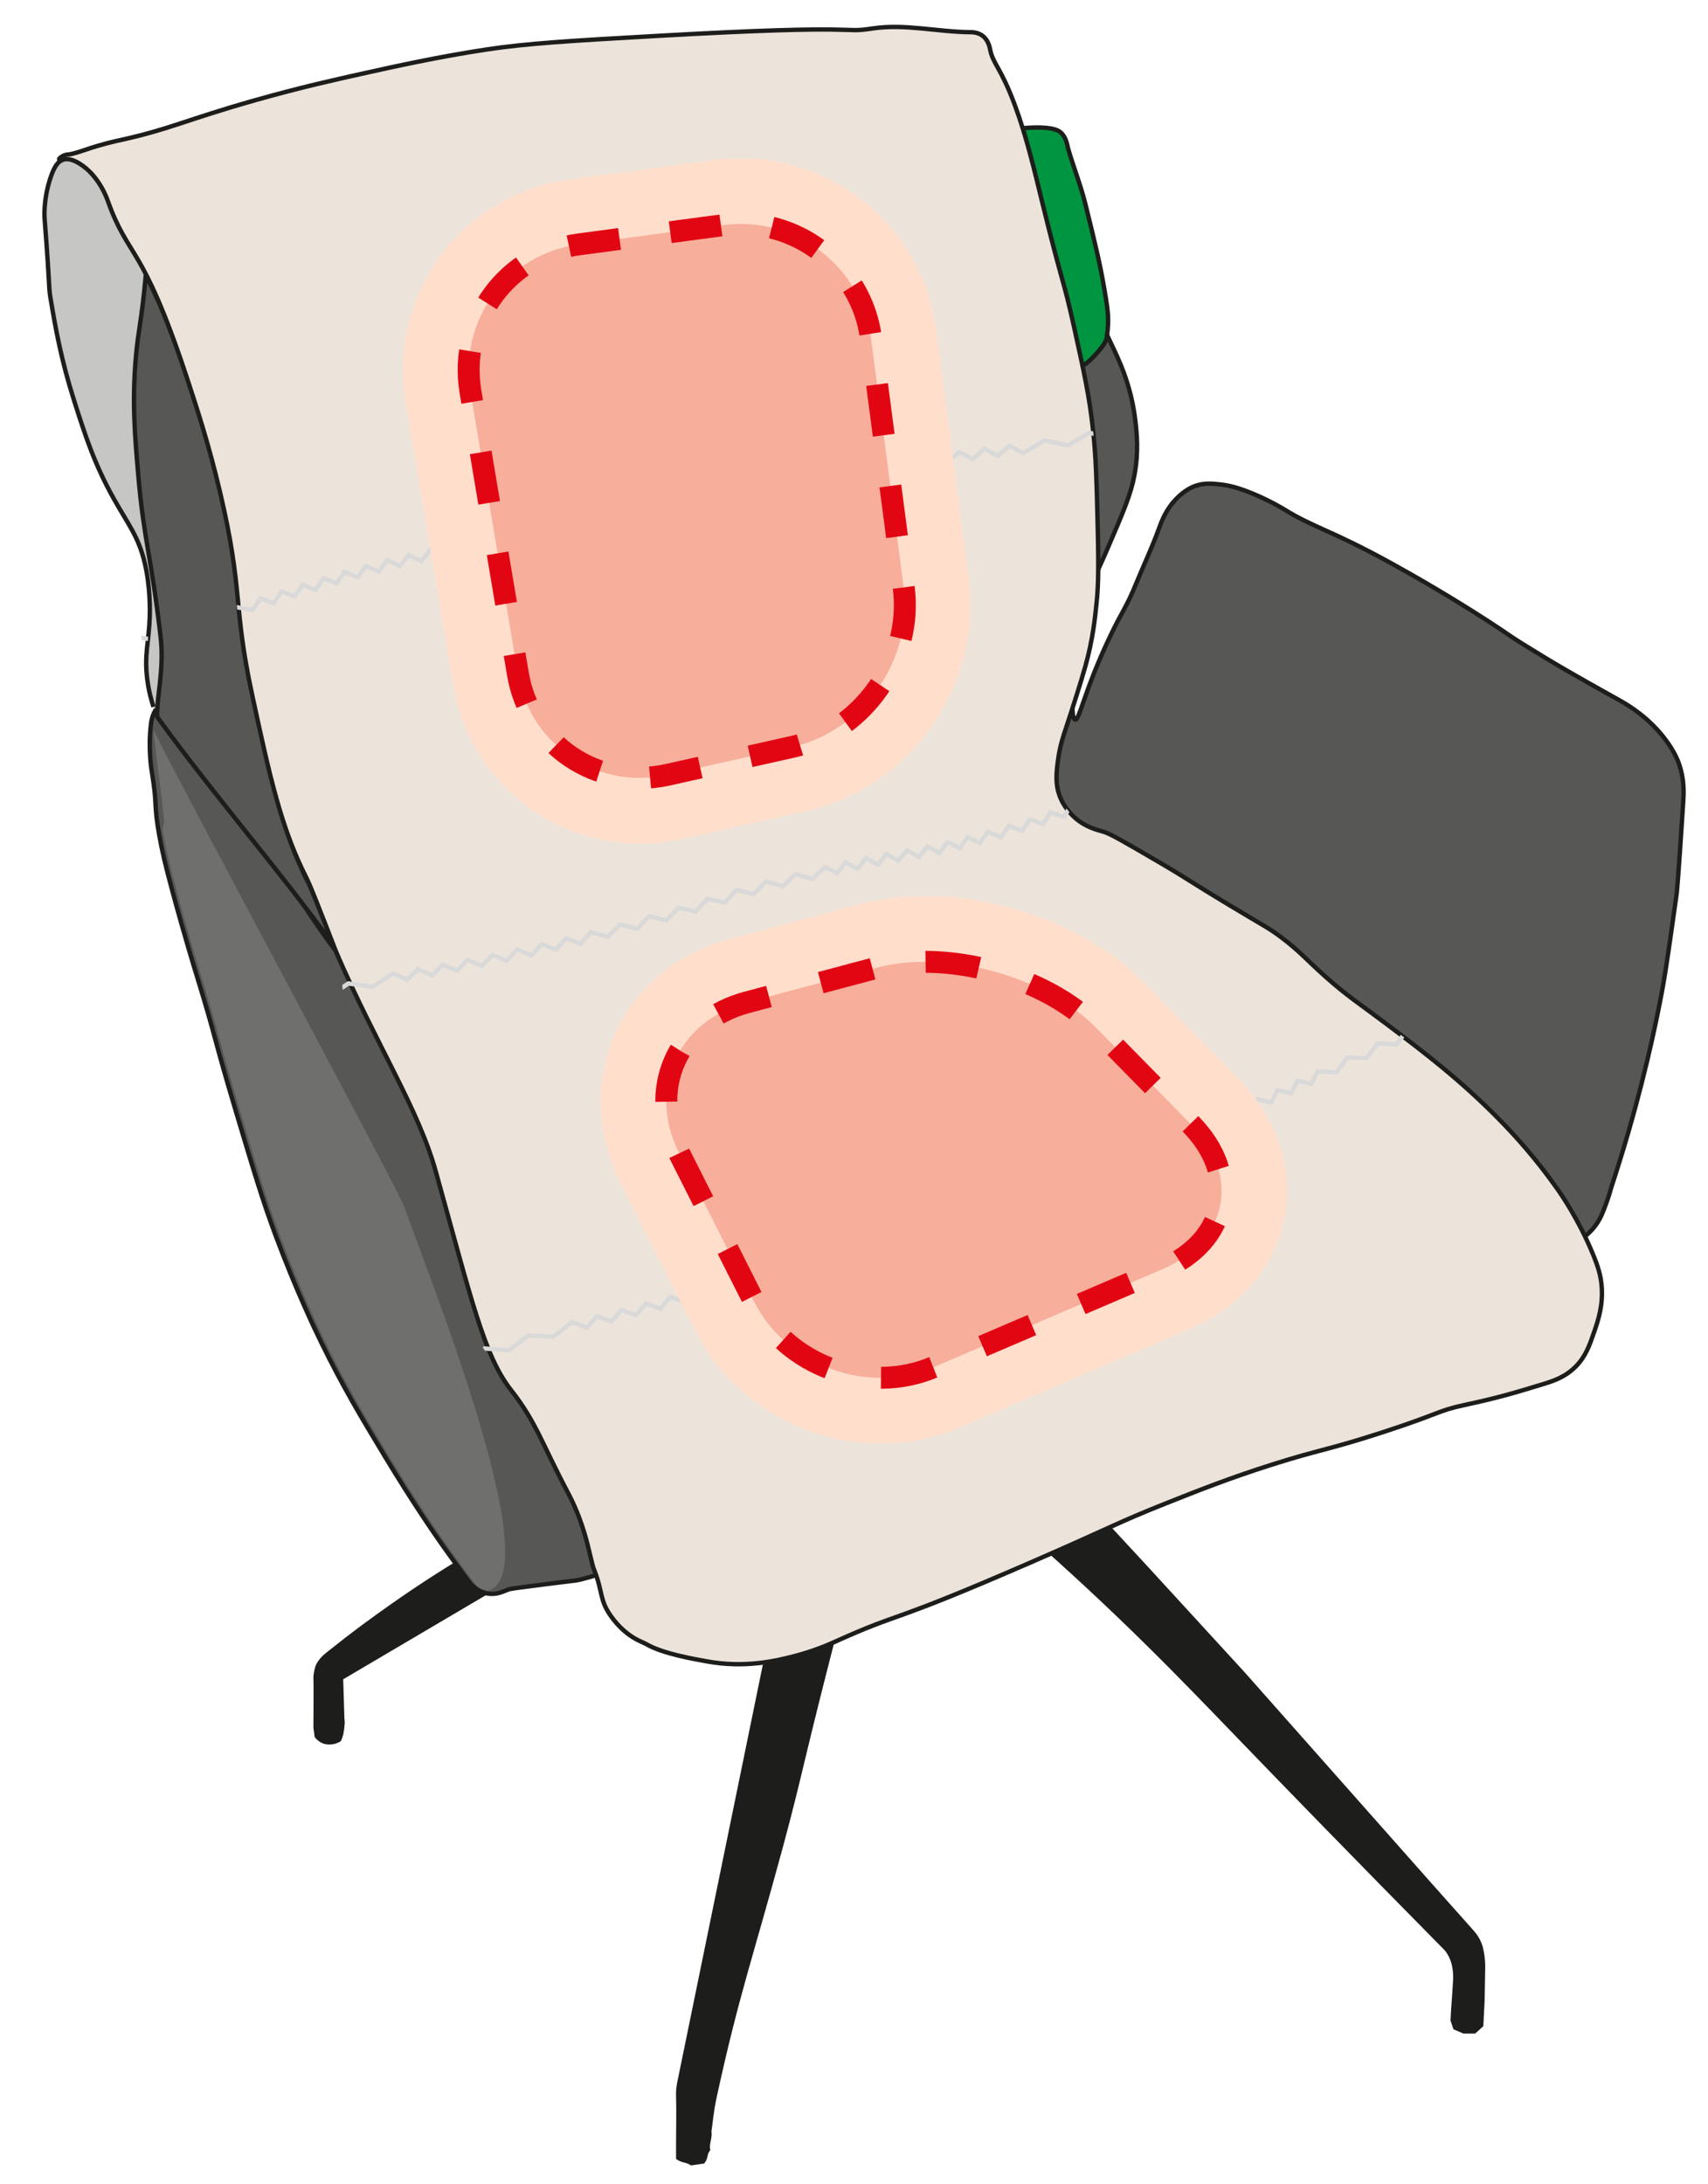 <?xml version="1.0" encoding="utf-8"?>
<!-- Generator: Adobe Illustrator 28.2.0, SVG Export Plug-In . SVG Version: 6.00 Build 0)  -->
<svg version="1.1" id="Laag_12_kopie" xmlns="http://www.w3.org/2000/svg" xmlns:xlink="http://www.w3.org/1999/xlink" x="0px"
	 y="0px" viewBox="0 0 389.646 498.07" style="enable-background:new 0 0 389.646 498.07;" xml:space="preserve">
<style type="text/css">
	.st0{fill:#1D1D1B;stroke:#1D1D1B;stroke-miterlimit:10;}
	.st1{fill:none;}
	.st2{fill:#575756;stroke:#1D1D1B;stroke-miterlimit:10;}
	.st3{fill:#009540;stroke:#1D1D1B;stroke-miterlimit:10;}
	.st4{fill:#6F6F6E;}
	.st5{fill:#ECE4DB;stroke:#1D1D1B;stroke-miterlimit:10;}
	.st6{fill:#C6C6C5;stroke:#1D1D1B;stroke-miterlimit:10;}
	.st7{clip-path:url(#SVGID_00000100372520363552020330000002287819237667080598_);fill:none;stroke:#D9D9D9;stroke-miterlimit:10;}
	.st8{fill:#F7BEAF;}
	.st9{fill:none;stroke:#FFDECC;stroke-width:30;stroke-miterlimit:10;}
	.st10{fill:#F7AE9A;}
	.st11{fill:none;stroke:#E20613;stroke-width:5;stroke-miterlimit:10;stroke-dasharray:11.667,11.667;}
	.st12{fill:none;stroke:#E20613;stroke-width:5;stroke-miterlimit:10;stroke-dasharray:12.235,12.235;}
</style>
<g id="Laag_4_kopie">
	<path class="st0" d="M108.706,353.929c-6.029,3.525-12.377,7.549-18.918,12.141
		c-5.127,3.599-9.805,7.058-14.188,10.588c-0.706,0.565-1.786,1.313-2.541,2.4
		c-0.406,0.585-0.564,0.885-0.706,1.412c-0.332,1.232-0.363,1.952-0.353,2.259
		c0.056,1.654,0.031,5.715,0,11.294c0,0,0.282,1.975,0.282,1.976
		c0.251,0.316,0.725,0.838,1.624,1.2c0.319,0.129,1.073,0.263,1.906,0.141
		c0.902-0.131,1.553-0.565,1.553-0.565c0.215-0.488,0.449-1.087,0.565-1.906
		c0.169-1.196,0.294-2.192,0.141-2.824c-0.094-3.106-0.188-6.212-0.282-9.318
		c13.412-7.906,26.823-15.812,40.235-23.718c-1.6-1.647-3.2-3.294-4.8-4.941
		c-1.479-0.185-2.259-0.282-2.259-0.282l0,0
		C110.964,353.788,110.212,353.835,108.706,353.929z"/>
	<path class="st0" d="M163.011,478.211c5.082-23.341,8.217-31.633,15.153-57.223
		c4.72-17.414,4.637-19.749,14.118-55.906c0.592-2.257,1.083-4.119,1.412-5.365
		c-6.588,0.376-9.882,0.565-9.882,0.565c-3.256-0.848-3.953-0.565-3.953-0.565
		c-0.577,0.235-1.231,0.814-1.694,2.259c-13.101,63.923-22.634,110.484-23.153,112.941
		c-0.02,0.094-0.051,0.242-0.087,0.436c-0.238,1.318-0.205,2.352-0.196,2.67
		c0.102,3.67-0.002,7.344,0,11.015c0,0,0,0.666,0,3.115
		c0.941,0.655,2.071,0.556,3.012,1.211l2.635-0.376
		c0.753-1.035,0.376-1.694,1.129-2.729c-0.282-1.224,0.565-2.824,0.282-4.047
		C162.096,484.298,162.269,481.62,163.011,478.211z"/>
	<path class="st0" d="M233.149,348.249c22.14,19.271,36.84,34.672,49.694,48
		c10.641,11.034,26.019,26.869,47.153,48.282c0.42,0.529,0.998,1.377,1.412,2.541
		c0.255,0.718,0.357,1.299,0.424,1.694c0.232,1.371,0.178,2.453,0.141,3.106
		c-0.1,1.772-0.231,3.904-0.424,6.353c-0.047,0.847-0.094,1.694-0.141,2.541
		c0.188,0.565,0.376,1.129,0.565,1.694c0.659,0.282,1.318,0.565,1.976,0.847
		c0.8,0,1.6,0,2.4,0c0.518-0.471,1.035-0.941,1.553-1.412
		c0.094-1.835,0.188-3.671,0.282-5.506c0.047-2.588,0.094-5.176,0.141-7.765
		c-0.001-0.572-0.028-1.347-0.141-2.259c-0.117-0.946-0.295-1.79-0.424-2.259
		c-0.523-1.912-1.766-3.257-2.4-3.953c-1.829-2.007-4.992-5.643-9.176-10.306
		c-14.259-16.094-28.518-32.188-42.776-48.282
		c-7.294-7.953-14.588-15.906-21.882-23.859
		c-4.094-4.424-8.188-8.847-12.282-13.271c-2.871,0.282-5.741,0.565-8.612,0.847
		c-2.212,0.471-4.424,0.941-6.635,1.412c-0.988-0.094-1.976-0.188-2.965-0.282
		C231.526,346.84,232.261,347.476,233.149,348.249z"/>
</g>
<g id="Laag_10_kopie">
	<path class="st1" d="M26.918,34.823c-1.397-0.452-8.533-2.632-12.8,1.129
		c-2.28,2.01-2.783,4.87-3.012,6.4c-2.069,13.809,1.506,28.988,1.506,28.988
		c1.266,5.376,3.903,15.745,9.412,30.871c2.369,6.504,4.514,11.815,6.024,15.435"/>
</g>
<g id="Laag_7_kopie">
	<path class="st2" d="M79.059,219.67c-4.633-7.895-8.444-14.338-11.106-18.823
		c-4.758-8.019-4.626-7.739-8.282-13.929c-4.375-7.407-6.354-10.839-10.353-17.506
		c-1.622-2.704-3.345-5.348-4.894-8.094c-0.409-0.725-1.09-1.948-2.447-2.447
		c-1.945-0.715-3.976,0.535-4.329,0.753c-1.476,0.909-2.146,2.217-2.447,2.824
		c-0.511,1.029-0.667,1.952-0.753,2.635c-0.732,5.835,0.188,10.918,0.188,10.918
		c1.36,8.358,0.343,6.912,1.694,14.494c0.643,3.605,1.364,6.688,3.012,12.8
		c2.724,10.102,5.092,17.774,5.647,19.576c4.464,14.503,3.555,13.007,8.847,30.682
		c4.068,13.585,6.101,20.378,9.035,28.235
		c4.649,12.451,8.993,21.493,10.353,24.282
		c4.997,10.254,9.335,17.435,14.494,25.976
		c6.416,10.621,11.241,17.577,13.176,20.329c0.349,0.497,2.192,3.121,6.024,8.282
		c0.354,0.477,1.179,1.562,2.635,2.259c0.307,0.147,0.994,0.445,1.882,0.565
		c1.911,0.258,3.371-0.495,4.518-0.941c0.489-0.19,2.466-0.443,6.4-0.941
		c3.011-0.381,6.019-0.791,9.035-1.129c4.676-0.525,67.959-21.794,229.458-77.929
		c1.722-1.217,2.773-2.498,3.388-3.388c0.999-1.446,1.486-2.778,2.259-4.894
		c0.533-1.459,0.895-2.7,1.129-3.576c1.062-3.22,2.451-7.588,3.953-12.8
		c4.464-15.492,6.814-27.647,7.718-32.565c0.744-4.051,1.563-9.854,3.2-21.459
		c0-0,0.298-2.11,1.506-21.082c0.12-1.887,0.284-4.918-0.941-8.471
		c-0.313-0.908-1.374-3.757-4.518-7.341c-3.767-4.295-7.775-6.512-9.6-7.529
		c-10.204-5.689-14.155-7.946-21.647-12.612c-3.798-2.365-2.883-1.981-8.282-5.459
		c-4.291-2.764-11.816-7.48-21.459-12.8
		c-14.037-7.744-17.593-8.067-24.659-12.423c-0.182-0.112-3.051-1.882-7.153-3.576
		c-3.398-1.403-5.496-1.868-7.341-2.071c-1.947-0.213-3.734-0.389-5.835,0.376
		c-0.438,0.159-2.177,0.829-4.141,2.824c-2.502,2.541-3.465,5.301-4.141,7.153
		c-1.514,4.149-3.41,8.148-5.082,12.235c-2.359,5.766-3.096,6.011-6.212,12.612
		c-5.685,12.044-6.732,18.642-7.718,18.447c-1.265-0.251-0.608-11.338,1.694-21.835
		c1.15-5.243,2.526-9.499,3.576-12.424c0.548-1.194,1.34-2.947,2.259-5.082
		c3.469-8.061,5.203-12.092,6.023-16.565c0.962-5.25,0.514-9.416,0.188-12.235
		c-0.962-8.337-3.9-14.22-5.647-17.882c-3.435-7.201-14.141-30.699-20.329-47.812
		c-1.072-2.964-2.993-8.46-8.094-10.918c-4.047-1.95-8.4-1.17-11.106-0.376
		C158.18,29.49,102.525,39.969,46.87,50.447
		c-2.081,4.657-4.308,10.957-5.459,18.635c-0.718,4.791-0.867,9.12-0.753,12.8
		c-0.438,5.474-0.817,11.059-1.129,16.753c-0.517,9.433-0.819,18.6-0.941,27.482
		c0.14,8.566,0.226,14.74,0.188,16.941c-0.006,0.33-0.026,1.252,0.188,2.447
		c0.315,1.758,0.942,3.025,1.129,3.388c0.777,1.509,1.217,1.524,1.882,2.824
		c0.62,1.211,0.778,2.251,0.941,3.388c0.483,3.376,0.16,2.569-0.188,4.329"/>
</g>
<g id="Laag_8_kopie">
	<path class="st3" d="M228.988,29.929c2.871-0.637,5.299-0.815,7.059-0.847
		c4.313-0.079,5.439,0.701,5.929,1.129c1.306,1.142,1.453,2.827,1.694,3.671
		c1.129,3.953,2.888,8.4,3.953,12.706c2.389,9.659,3.388,13.957,4.235,18.918
		c0.535,3.134,1.033,5.7,0.918,8.471c-0.071,1.694-0.353,3.388-0.353,3.388
		l-0.565,1.129c-0-0-1.931,2.809-4.235,4.518
		c-0.874,0.648-2.232,1.457-4.235,1.976c-4.424-16.847-8.847-33.694-13.271-50.541
		C229.741,32.941,229.364,31.435,228.988,29.929z"/>
</g>
<g id="Laag_5_kopie">
	<path class="st4" d="M92.294,275.388c-1.337-3.927-53.835-101.364-57.223-108.8
		c-0.376-1.129,2.729,22.023,2.353,20.894c-0.107,0.54-0.215,1.101-0.323,1.679
		c0.068,0.412,0.143,0.854,0.229,1.333c0.643,3.605,1.364,6.688,3.012,12.8
		c2.724,10.102,5.092,17.774,5.647,19.576c4.464,14.503,3.555,13.007,8.847,30.682
		c4.068,13.585,6.101,20.378,9.035,28.235
		c4.649,12.451,8.993,21.493,10.353,24.282
		c4.997,10.254,9.335,17.435,14.494,25.976
		c6.416,10.621,11.241,17.577,13.176,20.329c0.349,0.497,2.193,3.121,6.023,8.282
		c0.247,0.332,0.728,0.958,1.484,1.543c0.588,0.219,1.164,0.429,1.716,0.622
		C125.8,359.717,96.927,288.996,92.294,275.388z"/>
</g>
<g id="Laag_2_kopie">
	<path class="st5" d="M76.535,216.803c9.3,21.502,18.847,35.938,22.853,50.302
		c8.188,29.365,11.012,42.07,17.223,49.976c5.694,7.246,6.974,12.088,12.988,23.435
		c4.276,8.067,5.002,15.206,5.929,17.506c2.068,5.127,1.152,6.877,3.953,10.729
		c3.455,4.75,6.987,5.669,7.906,6.212c3.767,2.224,11.048,3.437,13.835,3.953
		c8.722,1.615,15.892-0.139,19.765-1.129c4.863-1.243,8.33-2.816,9.6-3.388
		c16.033-7.227,10.718-3.332,44.612-18.071
		c18.789-8.171,19.431-8.937,31.059-13.553c7.432-2.95,14.337-5.692,24-8.753
		c11.037-3.497,12.546-3.252,25.129-7.341c13.44-4.367,12.384-4.862,18.635-6.212
		c7.993-1.726,11.352-2.751,18.071-4.8c2.202-0.672,4.918-1.536,7.341-3.953
		c2.287-2.282,3.158-4.794,4.235-7.906c0.933-2.694,2.121-6.24,1.694-10.729
		c-0.212-2.235-0.77-4.13-1.976-7.059c-3.258-7.91-7.228-13.604-8.188-14.965
		c-4.945-7.01-9.693-12.15-12.706-15.247
		c-9.191-9.45-17.944-16.043-26.259-22.306
		c-6.373-4.8-8.826-6.27-13.835-10.729c-4.537-4.039-5.825-5.771-10.165-9.035
		c-2.864-2.154-3.571-2.354-11.859-7.341c-9.147-5.505-9.356-5.906-16.659-10.165
		c-6.95-4.053-10.425-6.079-11.859-6.494c-1.558-0.451-4.069-1.025-6.494-3.106
		c-2.215-1.901-3.187-4.054-3.388-4.518c-1.351-3.108-0.991-5.962-0.565-9.035
		c0.409-2.944,1.114-5.031,1.694-6.776c1.494-4.495,3.555-10.934,4.518-14.4
		c1.699-6.119,2.191-10.954,2.541-14.4c0.318-3.124,0.516-6.601,0.282-16.376
		c-0.27-11.308-0.405-16.962-1.129-23.435c-0.837-7.483-1.97-12.612-4.235-22.871
		c-2.571-11.64-2.684-9.804-7.341-28.8c-1.809-7.38-3.566-14.893-6.212-22.023
		c-3.194-8.607-4.975-9.359-5.647-12.706c-0.097-0.481-0.39-2.107-1.694-3.106
		c-1.101-0.843-2.406-0.844-2.824-0.847c-7.44-0.046-14.949-1.964-22.306-0.847
		c-7.827,1.188,0.159-1.094-49.129,1.694c-19.65,1.112-29.664,1.696-38.965,3.106
		c-11.007,1.668-20.992,3.883-27.671,5.365c-6.799,1.508-14.715,3.264-25.129,6.212
		c-15.691,4.441-19.354,6.577-30.494,9.035c-1.417,0.313-4.346,0.937-8.188,2.259
		c-3.715,1.277-3.943,1.028-4.344,1.117c-0,0-0.849,0.155-1.585,0.859
		c-1.107,1.06,17.714,45.471,21.741,55.623
		c13.708,34.556,3.543,44.048,16.659,79.906
		C59.573,192.503,69.765,207.782,76.535,216.803z"/>
	<path class="st6" d="M35.012,161.223c-0.459-1.398-1.065-3.543-1.412-6.212
		c-0.745-5.727,0.384-8.618,0.565-14.4c0.039-1.255,0.159-6.654-1.129-12.141
		c-1.438-6.124-3.818-8.891-7.059-14.682c-4.458-7.965-6.544-14.501-9.035-22.306
		c-3.042-9.529-4.307-16.867-5.365-23.153c-0.555-3.298-0.017-0.622-1.412-18.635
		c-0-0-0.329-4.249,1.412-9.318c0.826-2.406,1.644-3.568,2.824-3.953
		c0.701-0.229,1.812-0.276,3.671,0.847c4.437,2.682,6.291,7.9,6.494,8.471
		c4.828,13.536,7.851,9.511,17.788,39.812c2.283,6.962,4.798,14.631,7.341,25.412
		c5.377,22.796,2.841,25.431,7.341,46.306c3.992,18.514,6.6,30.611,12.988,43.2
		c0.65,1.281,3.076,7.446,6.512,16.333"/>
</g>
<g id="Laag_11_kopie">
	<path class="st2" d="M30.997,81.475c-0.898,10.206-0.229,17.929,0.565,27.106
		c1.261,14.574,2.937,18.158,5.082,36.706c0.885,7.651-1.049,14.132-0.753,18.259
		c12.57,17.391,27.586,34.593,40.156,51.984
		c-2.906-7.496-4.935-12.619-5.52-13.772
		c-6.388-12.589-8.997-24.686-12.988-43.2
		c-4.501-20.875-1.964-23.51-7.341-46.306
		c-2.543-10.78-5.058-18.45-7.341-25.412
		c-4.228-12.891-7.202-19.561-9.598-24.022c-0.001,0.008-0.001,0.014-0.002,0.022
		C32.26,73.672,31.584,74.801,30.997,81.475z"/>
</g>
<g id="Laag_6_kopie">
	<g>
		<defs>
			<path id="SVGID_1_" d="M35.012,161.223c-0.459-1.398-1.065-3.543-1.412-6.212
				c-0.745-5.727,0.384-8.618,0.565-14.4c0.039-1.255,0.159-6.654-1.129-12.141
				c-1.438-6.124-3.818-8.891-7.059-14.682
				c-4.458-7.965-6.544-14.501-9.035-22.306
				c-3.042-9.529-4.307-16.867-5.365-23.153c-0.555-3.298-0.017-0.622-1.412-18.635
				c-0-0-0.329-4.249,1.412-9.318c0.826-2.406,1.644-3.568,2.824-3.953
				c0.701-0.229,1.812-0.276,3.671,0.847c4.437,2.682,6.291,7.9,6.494,8.471
				c4.828,13.536,7.851,9.511,17.788,39.812c2.283,6.962,4.798,14.631,7.341,25.412
				c5.377,22.796,2.841,25.431,7.341,46.306
				c3.992,18.514,6.6,30.611,12.988,43.2c2.877,5.67,6.876,12.139,7.906,22.023
				c0.495,4.748-0.007,7.3,1.412,12.706c1.5,5.714,3.27,7.475,6.494,14.682
				c1.443,3.226,0.883,2.415,5.647,15.812c4.901,13.783,6.914,18.637,7.624,20.329
				c1.571,3.748,2.903,6.927,4.8,10.729c4.301,8.622,6.681,10.783,12.706,20.329
				c4.155,6.584,7.382,12.672,13.835,24.847
				c4.276,8.067,6.414,12.1,7.341,14.4c2.068,5.127,2.563,7.724,5.365,11.576
				c3.455,4.75,7.269,7.081,8.188,7.624c3.767,2.224,7.095,2.872,9.882,3.388
				c8.722,1.615,15.892-0.139,19.765-1.129c4.863-1.243,8.33-2.816,9.6-3.388
				c16.033-7.227,10.718-3.332,44.612-18.071
				c18.789-8.171,19.431-8.937,31.059-13.553
				c7.432-2.95,14.337-5.692,24-8.753c11.037-3.497,12.546-3.252,25.129-7.341
				c13.44-4.367,12.384-4.862,18.635-6.212c7.993-1.726,11.352-2.751,18.071-4.8
				c2.202-0.672,4.918-1.536,7.341-3.953c2.287-2.282,3.158-4.794,4.235-7.906
				c0.933-2.694,2.121-6.24,1.694-10.729c-0.212-2.235-0.77-4.13-1.976-7.059
				c-3.258-7.91-7.228-13.604-8.188-14.965
				c-4.945-7.01-9.693-12.15-12.706-15.247
				c-9.191-9.45-17.944-16.043-26.259-22.306
				c-6.373-4.8-8.826-6.27-13.835-10.729c-4.537-4.039-5.825-5.771-10.165-9.035
				c-2.864-2.154-3.571-2.354-11.859-7.341c-9.147-5.505-9.356-5.906-16.659-10.165
				c-6.95-4.053-10.425-6.079-11.859-6.494c-1.558-0.451-4.069-1.025-6.494-3.106
				c-2.215-1.901-3.187-4.054-3.388-4.518c-1.351-3.108-0.991-5.962-0.565-9.035
				c0.409-2.944,1.114-5.031,1.694-6.776c1.494-4.495,3.555-10.934,4.518-14.4
				c1.699-6.119,2.191-10.954,2.541-14.4c0.318-3.124,0.516-6.601,0.282-16.376
				c-0.27-11.308-0.405-16.962-1.129-23.435
				c-0.837-7.483-1.97-12.612-4.235-22.871
				c-2.571-11.64-2.684-9.804-7.341-28.8c-1.809-7.38-3.566-14.893-6.212-22.023
				c-3.194-8.607-4.975-9.359-5.647-12.706c-0.097-0.481-0.39-2.107-1.694-3.106
				c-1.101-0.843-2.406-0.844-2.824-0.847c-7.44-0.046-14.949-1.964-22.306-0.847
				c-7.827,1.188,0.159-1.094-49.129,1.694
				c-19.65,1.112-29.664,1.696-38.965,3.106
				c-11.007,1.668-20.992,3.883-27.671,5.365
				c-6.799,1.508-14.715,3.264-25.129,6.212
				c-15.691,4.441-19.354,6.577-30.494,9.035
				c-1.417,0.313-4.346,0.937-8.188,2.259c-5.87,2.019-3.036,0.226-5.929,1.976"/>
		</defs>
		<clipPath id="SVGID_00000139271152920288159290000007662715858200876446_">
			<use xlink:href="#SVGID_1_"  style="overflow:visible;"/>
		</clipPath>
		
			<polyline style="clip-path:url(#SVGID_00000139271152920288159290000007662715858200876446_);fill:none;stroke:#D9D9D9;stroke-miterlimit:10;" points="
			50.723,325.63 56.289,326.039 60.699,322.618 66.265,323.027 70.676,319.607 
			76.242,320.016 80.652,316.595 86.218,317.004 90.628,313.583 96.195,313.992 
			100.605,310.571 106.171,310.98 110.581,307.56 116.148,307.968 120.558,304.548 
			126.124,304.957 130.556,301.53 133.865,302.8 136.199,300.176 139.48,301.423 
			141.783,298.775 145.078,299.987 147.357,297.314 150.667,298.49 152.917,295.793 
			156.237,296.934 158.452,294.215 161.783,295.32 163.968,292.576 167.311,293.645 
			169.467,290.877 172.817,291.91 174.935,289.12 178.858,289.927 181.502,286.917 
			185.436,287.664 188.031,284.609 191.98,285.286 194.521,282.19 198.476,282.815 
			200.993,279.702 204.943,280.334 207.489,277.247 211.428,277.947 214.041,274.916 
			217.965,275.704 220.643,272.73 224.553,273.594 227.287,270.666 230.14,271.899 
			231.857,269.311 234.694,270.577 236.444,268.01 239.266,269.314 241.052,266.771 
			243.855,268.11 245.662,265.584 248.461,266.93 250.242,264.392 253.058,265.687 
			254.775,263.101 257.632,264.311 259.277,261.675 262.169,262.811 263.761,260.139 
			266.799,261.176 268.465,258.43 271.524,259.407 273.131,256.628 276.208,257.541 
			277.753,254.73 280.845,255.583 282.343,252.745 285.447,253.551 286.904,250.697 
			290.013,251.474 291.454,248.607 294.574,249.364 296.002,246.493 299.129,247.242 
			300.565,244.364 304.843,244.574 307.43,241.16 311.708,241.371 314.295,237.958 
			318.574,238.17 321.159,234.758 325.438,234.971 328.029,231.558 332.308,231.772 
			334.899,228.36 339.18,228.573 341.771,225.162 346.053,225.376 348.643,221.965 
			352.93,222.178 355.531,218.763 		"/>
		
			<polyline style="clip-path:url(#SVGID_00000139271152920288159290000007662715858200876446_);fill:none;stroke:#D9D9D9;stroke-miterlimit:10;" points="
			8.361,240.608 13.887,241.394 18.519,238.28 24.044,239.066 28.676,235.952 
			34.202,236.737 38.834,233.624 44.36,234.409 48.992,231.295 54.518,232.081 
			59.15,228.967 64.675,229.753 69.307,226.639 74.833,227.424 79.465,224.311 
			84.991,225.096 89.645,221.978 92.86,223.469 95.366,221.01 98.556,222.476 
			101.033,219.991 104.238,221.423 106.693,218.911 109.916,220.309 112.344,217.771 
			115.579,219.134 117.973,216.571 121.221,217.9 123.588,215.311 126.85,216.604 
			129.189,213.988 132.461,215.246 134.764,212.606 138.623,213.677 141.465,210.854 
			145.339,211.865 148.135,208.994 152.029,209.937 154.774,207.021 158.678,207.913 
			161.4,204.977 165.298,205.876 168.047,202.968 171.93,203.934 174.742,201.087 
			178.604,202.139 181.478,199.353 185.32,200.481 188.246,197.745 191.009,199.169 
			192.897,196.703 195.642,198.159 197.562,195.716 200.29,197.208 202.244,194.792 
			204.95,196.319 206.923,193.921 209.625,195.454 211.574,193.042 214.296,194.526 
			216.184,192.062 218.953,193.463 220.773,190.945 223.581,192.274 225.35,189.716 
			228.311,190.956 230.159,188.33 233.145,189.512 234.937,186.849 237.944,187.968 
			239.677,185.269 242.704,186.329 244.391,183.599 247.433,184.614 249.085,181.864 
			252.134,182.85 253.765,180.087 256.825,181.055 258.45,178.285 261.515,179.245 
			263.139,176.473 267.393,176.973 270.205,173.742 274.46,174.243 277.273,171.013 
			281.527,171.515 284.341,168.285 288.595,168.788 291.412,165.558 295.666,166.062 
			298.482,162.833 302.738,163.337 305.554,160.109 309.811,160.613 312.627,157.386 
			316.889,157.889 319.715,154.659 		"/>
		
			<polyline style="clip-path:url(#SVGID_00000139271152920288159290000007662715858200876446_);fill:none;stroke:#D9D9D9;stroke-miterlimit:10;" points="
			315.615,89.253 310.141,88.161 305.344,91.013 299.87,89.922 295.072,92.773 
			289.599,91.682 284.801,94.533 279.327,93.442 274.529,96.293 269.056,95.202 
			264.258,98.053 258.784,96.962 253.986,99.814 248.513,98.722 243.715,101.574 
			238.241,100.483 233.421,103.337 230.293,101.669 227.655,103.986 224.552,102.345 
			221.94,104.689 218.82,103.08 216.229,105.452 213.089,103.877 210.524,106.277 
			207.37,104.735 204.836,107.161 201.667,105.654 199.161,108.108 195.975,106.636 
			193.495,109.117 190.297,107.68 187.851,110.188 184.058,108.903 181.063,111.565 
			177.251,110.339 174.3,113.051 170.465,111.893 167.562,114.652 163.713,113.545 
			160.833,116.324 156.99,115.211 154.083,117.96 150.26,116.781 147.294,119.467 
			143.497,118.202 140.473,120.824 136.699,119.484 133.626,122.054 130.947,120.478 
			128.924,122.835 126.264,121.229 124.211,123.561 121.571,121.92 119.486,124.224 
			116.869,122.549 114.765,124.833 112.153,123.153 110.073,125.453 107.437,123.82 
			105.415,126.175 102.729,124.623 100.771,127.036 98.042,125.553 96.133,128.008 
			93.246,126.605 91.254,129.125 88.339,127.779 86.402,130.338 83.461,129.054 
			81.581,131.652 78.618,130.425 76.782,133.057 73.8,131.875 71.998,134.529 
			69.009,133.375 67.227,136.043 64.225,134.907 62.449,137.582 59.442,136.453 
			57.666,139.13 53.447,138.395 50.459,141.465 46.239,140.728 43.251,143.797 
			39.032,143.06 36.042,146.128 31.822,145.389 28.831,148.457 24.612,147.718 
			21.62,150.785 17.398,150.046 14.408,153.112 10.185,152.372 7.195,155.438 
			2.967,154.699 -0.034,157.767 		"/>
	</g>
</g>
<g id="Laag_9_kopie">
	<g>
		<path class="st8" d="M206.165,134.042c2.148,16.36-9.269,32.694-25.371,36.299
			l-28.409,6.36c-16.101,3.605-31.512-6.759-34.246-23.031l-10.816-64.381
			c-2.734-16.272,8.411-31.371,24.766-33.554l32.962-4.399
			c16.355-2.183,31.493,9.417,33.641,25.777L206.165,134.042z"/>
		<path class="st9" d="M206.165,134.042c2.148,16.36-9.269,32.694-25.371,36.299
			l-28.409,6.36c-16.101,3.605-31.512-6.759-34.246-23.031l-10.816-64.381
			c-2.734-16.272,8.411-31.371,24.766-33.554l32.962-4.399
			c16.355-2.183,31.493,9.417,33.641,25.777L206.165,134.042z"/>
	</g>
	<g>
		<path class="st8" d="M271.61,256.344c11.567,11.766,8.62,26.704-6.55,33.194
			l-51.973,22.237c-15.17,6.49-33.665-0.251-41.101-14.98l-17.005-33.685
			c-7.436-14.73-0.475-30.259,15.467-34.511l29.553-7.881
			c15.943-4.251,38.451,1.897,50.019,13.664L271.61,256.344z"/>
		<path class="st9" d="M271.61,256.344c11.567,11.766,8.62,26.704-6.55,33.194
			l-51.973,22.237c-15.17,6.49-33.665-0.251-41.101-14.98l-17.005-33.685
			c-7.436-14.73-0.475-30.259,15.467-34.511l29.553-7.881
			c15.943-4.251,38.451,1.897,50.019,13.664L271.61,256.344z"/>
	</g>
</g>
<g id="Laag_9_kopie_2">
	<g>
		<path class="st10" d="M206.165,134.042c2.148,16.36-9.269,32.694-25.371,36.299
			l-28.409,6.36c-16.101,3.605-31.512-6.759-34.246-23.031l-10.816-64.381
			c-2.734-16.272,8.411-31.371,24.766-33.554l32.962-4.399
			c16.355-2.183,31.493,9.417,33.641,25.777L206.165,134.042z"/>
		<path class="st11" d="M206.165,134.042c2.148,16.36-9.269,32.694-25.371,36.299
			l-28.409,6.36c-16.101,3.605-31.512-6.759-34.246-23.031l-10.816-64.38
			c-2.734-16.272,8.411-31.371,24.766-33.554l32.962-4.399
			c16.355-2.183,31.493,9.417,33.641,25.777L206.165,134.042z"/>
	</g>
	<g>
		<path class="st10" d="M271.61,256.344c11.567,11.766,8.62,26.704-6.55,33.194
			l-51.973,22.237c-15.17,6.49-33.665-0.251-41.101-14.98l-17.005-33.685
			c-7.436-14.73-0.475-30.259,15.467-34.511l29.553-7.881
			c15.943-4.251,38.451,1.897,50.019,13.664L271.61,256.344z"/>
		<path class="st12" d="M271.61,256.344c11.567,11.766,8.62,26.704-6.55,33.194
			l-51.973,22.237c-15.17,6.49-33.665-0.251-41.101-14.98l-17.005-33.685
			c-7.436-14.73-0.475-30.259,15.467-34.511l29.553-7.88
			c15.943-4.251,38.451,1.897,50.019,13.664L271.61,256.344z"/>
	</g>
</g>
</svg>
